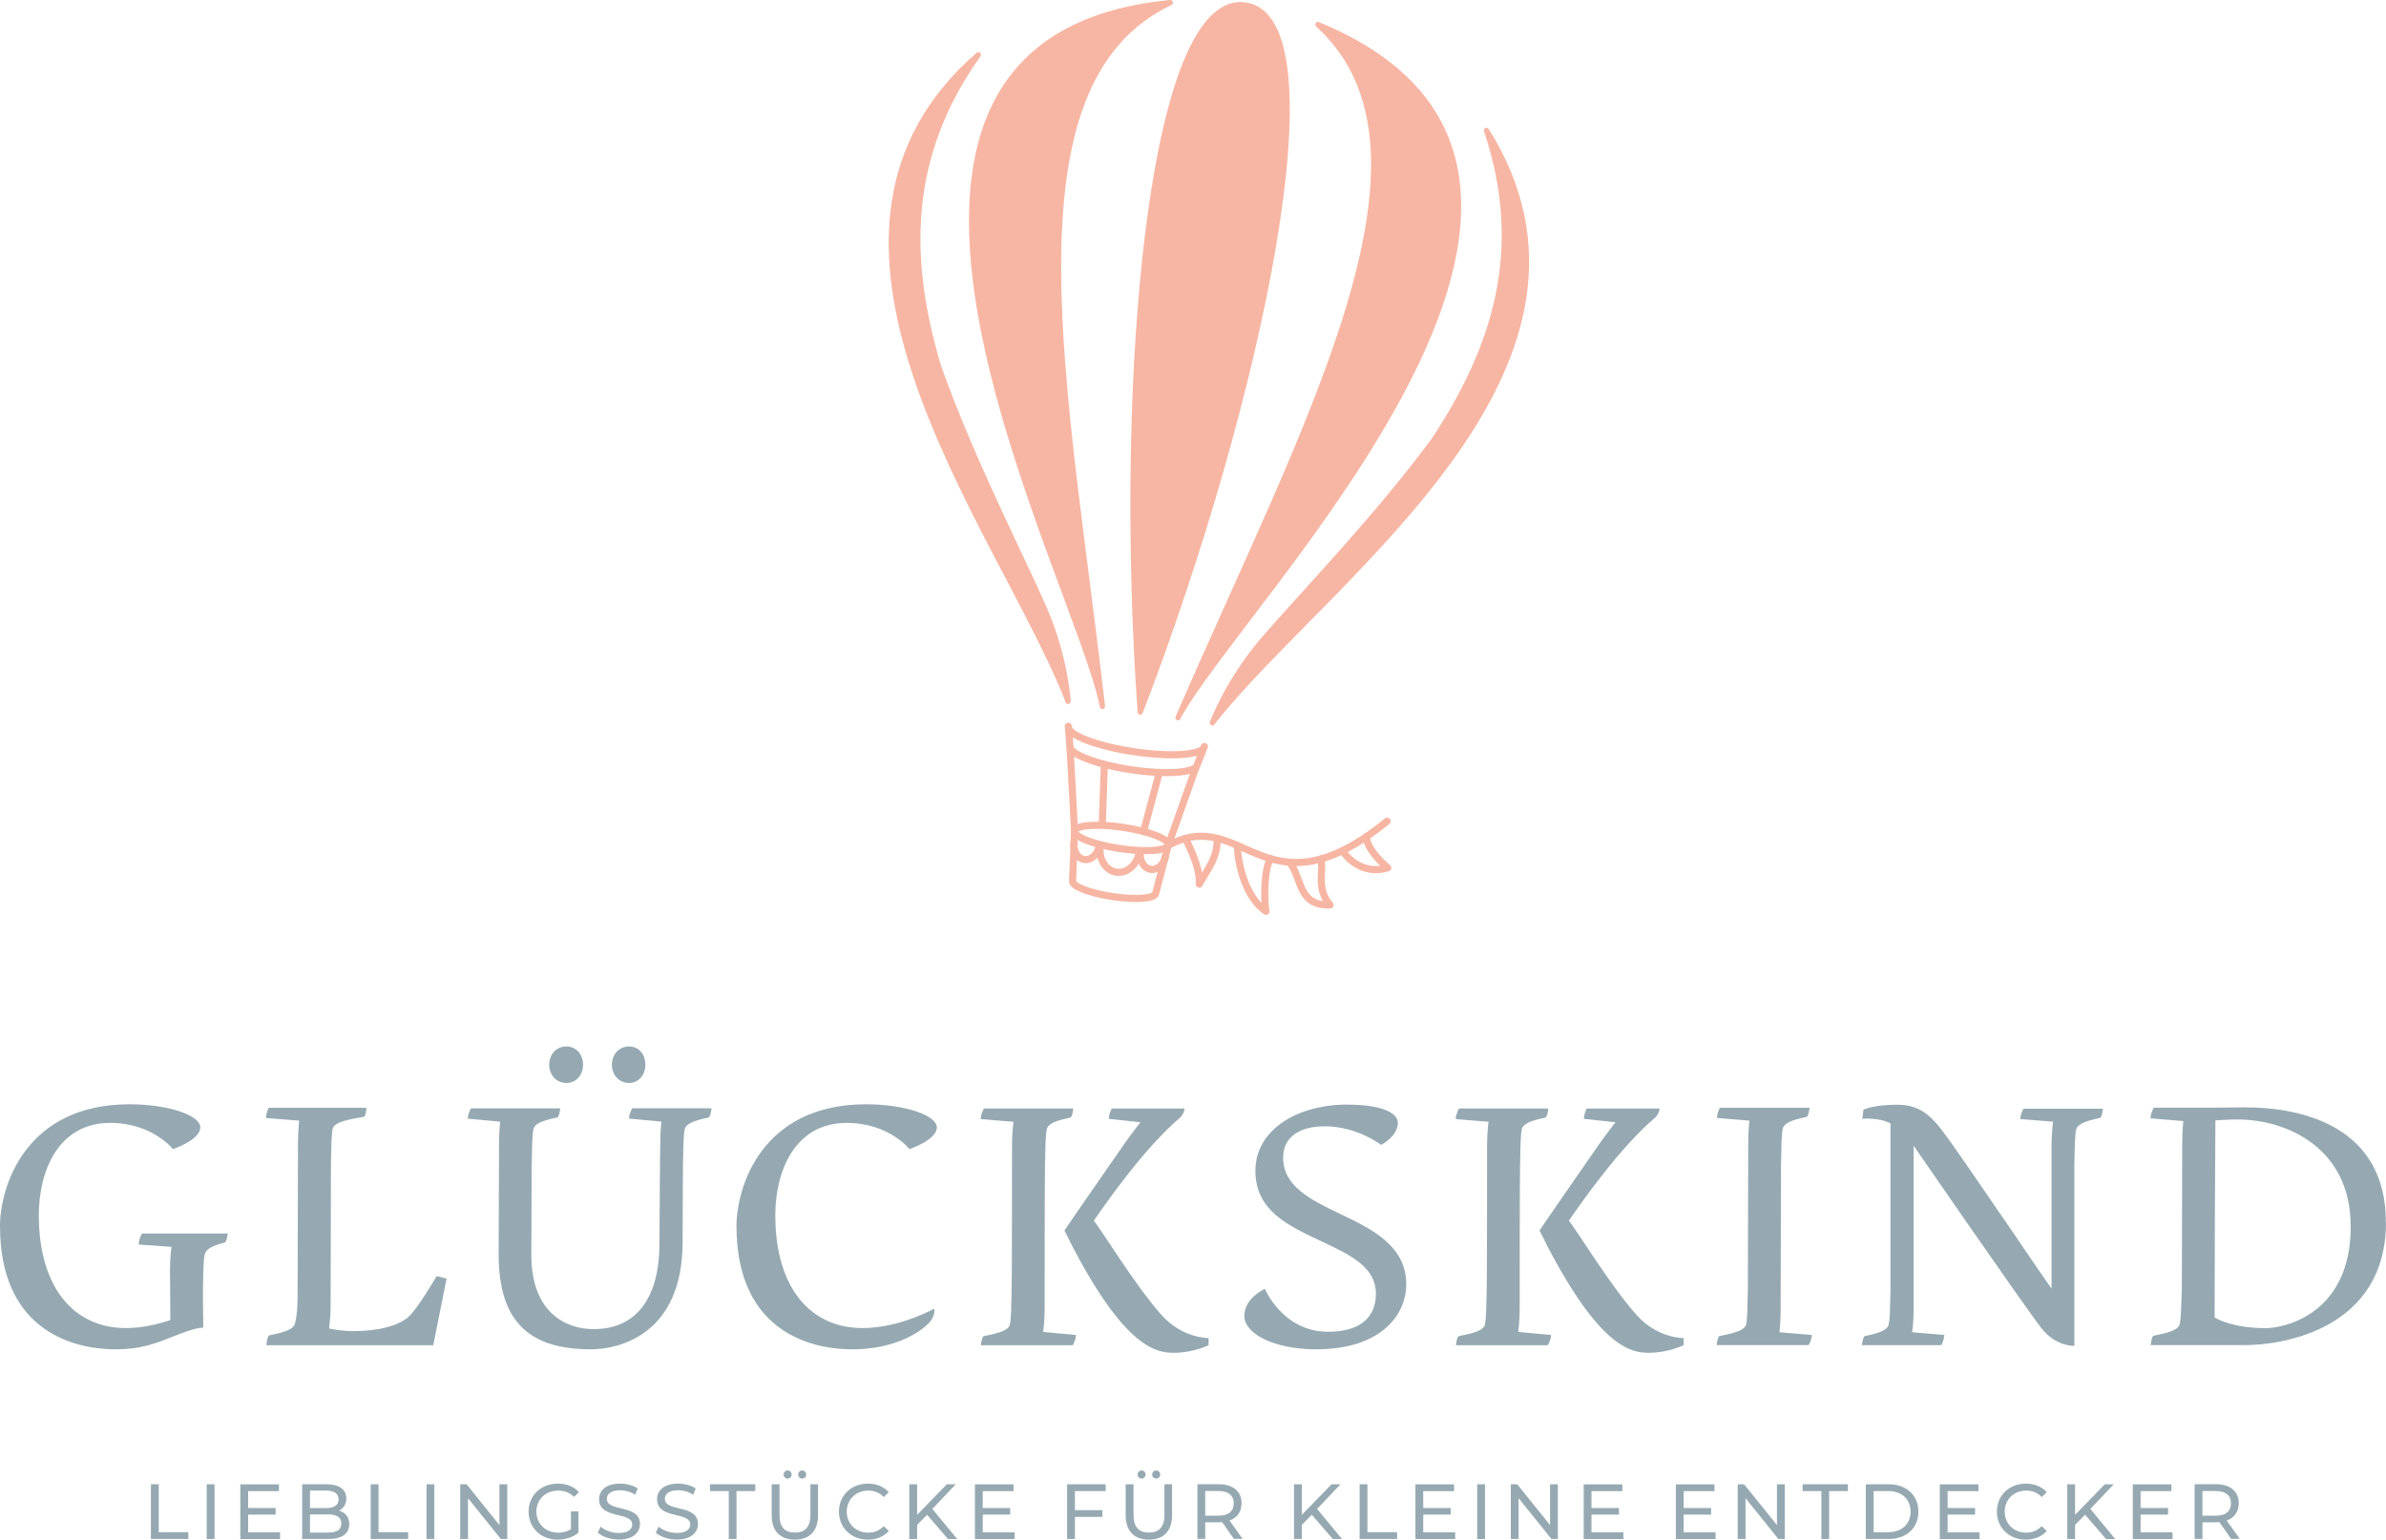<?xml version="1.0" encoding="UTF-8"?><svg id="Ebene_2" xmlns="http://www.w3.org/2000/svg" viewBox="0 0 335.66 216.65"><defs><style>.cls-1,.cls-2{stroke-linecap:round;}.cls-1,.cls-2,.cls-3{stroke:#f7b6a3;stroke-linejoin:round;}.cls-1,.cls-3{fill:none;}.cls-2{fill:#f7b6a3;stroke-width:.74px;}.cls-4{fill:#96a9b2;}</style></defs><g id="Ebene_1-2"><path class="cls-4" d="m32.03,173.56s-.05.8-.32,1.23c-.11.16-2.51.43-2.89,1.66-.21.8-.21,2.35-.27,5.13,0,.91,0,1.92.05,5.24h-.05c-1.07,0-3.21.86-4.17,1.23-2.67,1.07-4.65,1.82-8.07,1.82-7.11,0-16.31-3.47-16.31-17.32,0-5.45,3.47-17.16,18.23-17.16,5.29,0,9.95,1.5,9.95,3.26s-3.85,3.05-3.85,3.05c0,0-2.89-3.69-8.82-3.69-7.38,0-10.05,6.9-10.05,12.94,0,10.48,5.13,15.93,12.24,15.93,2.3,0,4.49-.53,6.26-1.12,0-2.99-.05-6.79-.05-7,0-1.87.21-3.31.21-3.31l-4.6-.32v-.16c0-.53.43-1.39.43-1.39h12.08Z"/><path class="cls-4" d="m62.82,179.93l-1.87,9.36h-23.47s.05-.91.32-1.34c.11-.16,3.31-.43,3.69-1.66.38-1.55.38-3.26.38-4.97,0-1.44.05-20.05.05-20.32,0-1.92.16-3.31.16-3.31l-4.65-.37v-.16c0-.53.37-1.28.37-1.28h13.74s0,.8-.27,1.23c-.16.16-3.96.43-4.44,1.6-.21.8-.21,2.35-.27,5.13,0,1.44-.05,19.84-.05,20.16,0,1.18-.16,2.35-.21,2.94.16.05,1.92.37,3.21.37,3.85,0,6.42-.75,7.86-1.92,1.34-1.12,4.06-5.83,4.06-5.83l1.39.37Z"/><path class="cls-4" d="m100.09,155.97s-.05.8-.32,1.23c-.11.16-2.99.43-3.42,1.6-.21.86-.21,2.41-.27,5.19,0,.64-.05,6.36-.05,10.75,0,13.26-9.2,15.13-12.89,15.13-8.77,0-12.99-3.96-12.99-13.37,0-1.39.05-15.18.05-15.34,0-1.93.16-3.32.16-3.32l-4.54-.43v-.11c0-.54.43-1.34.43-1.34h12.56s-.05.8-.32,1.23c-.11.16-3.05.43-3.42,1.6-.21.86-.21,2.41-.27,5.19,0,.75-.05,7.27-.05,12.62,0,7.97,4.71,10.43,8.77,10.43,6.36,0,9.25-4.92,9.25-11.98,0-3.31.11-15.13.11-13.9,0-1.93.16-3.32.16-3.32l-4.54-.43v-.11c0-.54.43-1.34.43-1.34h11.17Zm-20.42-3.58c-1.39,0-2.41-1.12-2.41-2.57s1.02-2.57,2.41-2.57,2.35,1.12,2.35,2.57-.96,2.57-2.35,2.57Zm8.82,0c-1.39,0-2.41-1.12-2.41-2.57s1.02-2.57,2.41-2.57,2.3,1.12,2.3,2.57-.96,2.57-2.3,2.57Z"/><path class="cls-4" d="m119.92,189.87c-7.11,0-16.31-3.47-16.31-17.32,0-5.45,3.47-17.16,18.23-17.16,5.29,0,9.95,1.5,9.95,3.26s-3.85,3.05-3.85,3.05c0,0-2.89-3.69-8.82-3.69-7.38,0-10.05,6.9-10.05,12.99,0,10.43,5.13,15.88,12.24,15.88,5.29,0,10.11-2.73,10.11-2.73,0,0,.27.96-.8,2.08-1.6,1.6-5.24,3.64-10.69,3.64Z"/><path class="cls-4" d="m151.36,187.84v.11c0,.54-.43,1.34-.43,1.34h-12.94s.05-.8.32-1.23c.11-.16,3.37-.43,3.74-1.6.21-.86.21-2.41.27-5.13.05-1.44.05-19.89.05-20.16,0-1.93.21-3.32.21-3.32l-4.6-.37v-.16c0-.54.43-1.34.43-1.34h12.56s0,.8-.32,1.23c-.11.16-2.99.43-3.37,1.6-.21.86-.21,2.41-.27,5.19-.05,1.39-.05,19.84-.05,20.16,0,1.87-.21,3.26-.21,3.26l4.6.43Zm18.66.43v1.02s-2.19,1.07-4.87,1.07c-2.3,0-6.68-.43-14.22-14.86-.53-1.07-1.18-2.35-1.18-2.35,0-.05,5.29-7.7,8.34-12.08,1.12-1.6,2.35-3.15,2.35-3.15l-4.44-.48v-.11c0-.54.38-1.34.38-1.34h10.27s-.05.37-.21.69c-.11.16-.21.38-.37.54-5.03,4.22-10.53,12.14-12.19,14.54,1.23,1.55,5.77,9.04,9.46,13.21,2.94,3.37,6.68,3.32,6.68,3.32Z"/><path class="cls-4" d="m189.54,155.44c5.03,0,7.11,1.23,7.11,2.57,0,1.87-2.35,3.1-2.35,3.1,0,0-3.37-2.62-7.91-2.62-3.9,0-5.88,1.76-5.88,4.38,0,4.01,3.69,5.88,8.07,7.97,4.49,2.14,9.25,4.49,9.25,9.89,0,4.22-3.48,9.14-12.67,9.14-5.94,0-10.11-2.19-10.11-4.71s2.89-3.8,2.89-3.8c0,0,2.51,6.04,8.88,6.04,4.65,0,6.74-2.14,6.74-5.35,0-3.74-3.58-5.45-7.43-7.27-4.92-2.3-9.52-4.38-9.52-10.05s5.77-9.3,12.94-9.3Z"/><path class="cls-4" d="m218.19,187.84v.11c0,.54-.43,1.34-.43,1.34h-12.94s.05-.8.32-1.23c.11-.16,3.37-.43,3.74-1.6.21-.86.21-2.41.27-5.13.05-1.44.05-19.89.05-20.16,0-1.93.21-3.32.21-3.32l-4.6-.37v-.16c0-.54.43-1.34.43-1.34h12.56s0,.8-.32,1.23c-.11.16-2.99.43-3.37,1.6-.21.86-.21,2.41-.27,5.19-.05,1.39-.05,19.84-.05,20.16,0,1.87-.21,3.26-.21,3.26l4.6.43Zm18.66.43v1.02s-2.19,1.07-4.87,1.07c-2.3,0-6.68-.43-14.22-14.86-.53-1.07-1.18-2.35-1.18-2.35,0-.05,5.29-7.7,8.34-12.08,1.12-1.6,2.35-3.15,2.35-3.15l-4.44-.48v-.11c0-.54.38-1.34.38-1.34h10.27s-.05.37-.21.69c-.11.16-.21.38-.37.54-5.03,4.22-10.53,12.14-12.19,14.54,1.23,1.55,5.77,9.04,9.46,13.21,2.94,3.37,6.68,3.32,6.68,3.32Z"/><path class="cls-4" d="m254.87,188c0,.54-.43,1.28-.43,1.28h-12.94s.05-.8.32-1.23c.11-.16,3.37-.43,3.8-1.6.21-.8.21-2.41.27-5.13,0-1.44.05-20.05.05-20.32,0-1.92.16-3.31.16-3.31l-4.54-.37v-.16c0-.53.38-1.28.38-1.28h12.62s-.05.8-.32,1.23c-.11.16-2.99.43-3.42,1.6-.21.8-.21,2.46-.27,5.24,0,1.44-.05,19.89-.05,20.21,0,1.92-.16,3.31-.16,3.31l4.54.38v.16Z"/><path class="cls-4" d="m295.83,156.03s-.05.8-.32,1.23c-.11.16-2.99.43-3.42,1.6-.21.86-.21,2.41-.27,5.13v25.4s-2.62.11-4.65-2.51c-2.67-3.47-17.96-25.66-17.96-25.66,0,0,0,23.63,0,22.94,0,1.92-.21,3.31-.21,3.31l4.54.38s0,.05-.05.16c0,.54-.38,1.28-.38,1.28h-11.17s.05-.8.32-1.23c.11-.16,3.05-.43,3.42-1.6.21-.8.21-2.35.27-5.13v-23.26c-1.66-.86-3.96-.64-3.96-.64l.16-1.28s1.34-.7,4.76-.7c3.74,0,5.29,2.14,7.75,5.61.59.8,3.21,4.6,6.2,8.98,2.62,3.74,5.56,8.23,7.75,11.28v.05s0-20.8,0-20.16c0-1.92.21-3.37.21-3.37l-4.6-.37v-.11c0-.53.43-1.34.43-1.34h11.17Z"/><path class="cls-4" d="m335.66,171.96c0,14.97-14.33,17.32-19.89,17.32h-13.21s.05-.86.32-1.28c.11-.16,3.37-.43,3.74-1.6.21-.8.21-2.35.32-5.13,0-1.44.05-19.94.05-20.21,0-1.92.16-3.31.16-3.31l-4.6-.38v-.16c0-.54.43-1.34.43-1.34h8.66s1.92-.05,4.22-.05c7.91,0,19.78,2.62,19.78,16.15Zm-4.97.59c0-11.12-9.14-15.02-15.88-15.02-1.82,0-2.14.11-3.15.11-.05,4.97-.11,22.88-.11,27.75.43.27,2.73,1.5,7.17,1.5,2.73,0,11.98-2.03,11.98-14.33Z"/><path class="cls-4" d="m21.23,208.86h1.1v6.74h4.17v.96h-5.27v-7.7Z"/><path class="cls-4" d="m29.08,208.86h1.1v7.7h-1.1v-7.7Z"/><path class="cls-4" d="m39.4,215.61v.96h-5.59v-7.7h5.43v.96h-4.33v2.37h3.86v.93h-3.86v2.49h4.49Z"/><path class="cls-4" d="m49.13,214.48c0,1.32-1,2.08-2.95,2.08h-3.67v-7.7h3.45c1.77,0,2.76.75,2.76,1.99,0,.84-.43,1.42-1.03,1.72.87.24,1.44.89,1.44,1.91Zm-5.52-4.73v2.46h2.26c1.12,0,1.76-.42,1.76-1.23s-.64-1.23-1.76-1.23h-2.26Zm4.41,4.64c0-.89-.66-1.29-1.88-1.29h-2.53v2.56h2.53c1.22,0,1.88-.38,1.88-1.28Z"/><path class="cls-4" d="m52.15,208.86h1.1v6.74h4.17v.96h-5.27v-7.7Z"/><path class="cls-4" d="m60,208.86h1.1v7.7h-1.1v-7.7Z"/><path class="cls-4" d="m71.36,208.86v7.7h-.9l-4.62-5.74v5.74h-1.1v-7.7h.9l4.62,5.74v-5.74h1.1Z"/><path class="cls-4" d="m80.32,212.67h1.06v3c-.77.65-1.84.98-2.92.98-2.37,0-4.1-1.66-4.1-3.94s1.74-3.94,4.12-3.94c1.22,0,2.26.41,2.96,1.19l-.68.68c-.64-.62-1.36-.89-2.23-.89-1.78,0-3.07,1.24-3.07,2.96s1.29,2.96,3.06,2.96c.65,0,1.25-.14,1.8-.49v-2.51Z"/><path class="cls-4" d="m84.09,215.68l.41-.86c.57.52,1.55.89,2.54.89,1.33,0,1.9-.52,1.9-1.19,0-1.88-4.66-.69-4.66-3.55,0-1.19.92-2.2,2.95-2.2.9,0,1.84.24,2.48.68l-.36.88c-.67-.43-1.43-.63-2.11-.63-1.31,0-1.87.55-1.87,1.22,0,1.88,4.66.7,4.66,3.53,0,1.18-.95,2.19-2.98,2.19-1.18,0-2.33-.4-2.95-.97Z"/><path class="cls-4" d="m92.25,215.68l.41-.86c.57.52,1.55.89,2.54.89,1.33,0,1.9-.52,1.9-1.19,0-1.88-4.66-.69-4.66-3.55,0-1.19.92-2.2,2.95-2.2.9,0,1.84.24,2.48.68l-.36.88c-.67-.43-1.43-.63-2.11-.63-1.31,0-1.87.55-1.87,1.22,0,1.88,4.66.7,4.66,3.53,0,1.18-.95,2.19-2.98,2.19-1.18,0-2.33-.4-2.95-.97Z"/><path class="cls-4" d="m102.52,209.82h-2.64v-.96h6.37v.96h-2.64v6.74h-1.09v-6.74Z"/><path class="cls-4" d="m108.56,213.24v-4.38h1.1v4.33c0,1.71.78,2.47,2.17,2.47s2.18-.77,2.18-2.47v-4.33h1.07v4.38c0,2.23-1.22,3.41-3.26,3.41s-3.26-1.18-3.26-3.41Zm1.68-5.75c0-.33.25-.57.56-.57s.56.24.56.57-.25.56-.56.56-.56-.23-.56-.56Zm2.05,0c0-.33.25-.57.56-.57s.56.24.56.57-.25.56-.56.56-.56-.23-.56-.56Z"/><path class="cls-4" d="m118.02,212.71c0-2.28,1.74-3.94,4.08-3.94,1.19,0,2.22.41,2.93,1.2l-.71.69c-.59-.63-1.32-.91-2.17-.91-1.74,0-3.03,1.25-3.03,2.96s1.29,2.96,3.03,2.96c.85,0,1.57-.3,2.17-.92l.71.69c-.7.79-1.74,1.21-2.94,1.21-2.33,0-4.07-1.66-4.07-3.94Z"/><path class="cls-4" d="m130.43,213.14l-1.41,1.43v1.99h-1.1v-7.7h1.1v4.3l4.18-4.3h1.25l-3.29,3.47,3.5,4.24h-1.29l-2.95-3.42Z"/><path class="cls-4" d="m142.74,215.61v.96h-5.59v-7.7h5.43v.96h-4.33v2.37h3.86v.93h-3.86v2.49h4.49Z"/><path class="cls-4" d="m151.22,209.82v2.68h3.86v.95h-3.86v3.11h-1.1v-7.7h5.43v.96h-4.33Z"/><path class="cls-4" d="m158.36,213.24v-4.38h1.1v4.33c0,1.71.78,2.47,2.17,2.47s2.18-.77,2.18-2.47v-4.33h1.07v4.38c0,2.23-1.22,3.41-3.26,3.41s-3.26-1.18-3.26-3.41Zm1.68-5.75c0-.33.25-.57.56-.57s.56.24.56.57-.25.56-.56.56-.56-.23-.56-.56Zm2.05,0c0-.33.25-.57.56-.57s.56.24.56.57-.25.56-.56.56-.56-.23-.56-.56Z"/><path class="cls-4" d="m173.59,216.56l-1.66-2.37c-.15.01-.32.02-.48.02h-1.9v2.34h-1.1v-7.7h3c2,0,3.21,1.01,3.21,2.68,0,1.19-.62,2.05-1.69,2.43l1.83,2.58h-1.2Zm-.03-5.02c0-1.1-.74-1.73-2.14-1.73h-1.87v3.47h1.87c1.41,0,2.14-.64,2.14-1.74Z"/><path class="cls-4" d="m184.55,213.14l-1.41,1.43v1.99h-1.1v-7.7h1.1v4.3l4.18-4.3h1.26l-3.29,3.47,3.5,4.24h-1.29l-2.95-3.42Z"/><path class="cls-4" d="m191.27,208.86h1.1v6.74h4.17v.96h-5.27v-7.7Z"/><path class="cls-4" d="m204.71,215.61v.96h-5.59v-7.7h5.44v.96h-4.34v2.37h3.86v.93h-3.86v2.49h4.49Z"/><path class="cls-4" d="m207.81,208.86h1.1v7.7h-1.1v-7.7Z"/><path class="cls-4" d="m219.16,208.86v7.7h-.9l-4.62-5.74v5.74h-1.1v-7.7h.9l4.62,5.74v-5.74h1.1Z"/><path class="cls-4" d="m228.38,215.61v.96h-5.59v-7.7h5.44v.96h-4.34v2.37h3.86v.93h-3.86v2.49h4.49Z"/><path class="cls-4" d="m241.35,215.61v.96h-5.59v-7.7h5.43v.96h-4.33v2.37h3.86v.93h-3.86v2.49h4.49Z"/><path class="cls-4" d="m251.08,208.86v7.7h-.9l-4.62-5.74v5.74h-1.1v-7.7h.9l4.62,5.74v-5.74h1.1Z"/><path class="cls-4" d="m256.23,209.82h-2.64v-.96h6.37v.96h-2.64v6.74h-1.09v-6.74Z"/><path class="cls-4" d="m262.48,208.86h3.24c2.48,0,4.16,1.56,4.16,3.85s-1.68,3.85-4.16,3.85h-3.24v-7.7Zm3.18,6.74c1.9,0,3.12-1.17,3.12-2.89s-1.22-2.89-3.12-2.89h-2.08v5.79h2.08Z"/><path class="cls-4" d="m278.48,215.61v.96h-5.59v-7.7h5.44v.96h-4.34v2.37h3.86v.93h-3.86v2.49h4.49Z"/><path class="cls-4" d="m280.92,212.71c0-2.28,1.74-3.94,4.08-3.94,1.19,0,2.22.41,2.93,1.2l-.71.69c-.6-.63-1.32-.91-2.17-.91-1.74,0-3.03,1.25-3.03,2.96s1.29,2.96,3.03,2.96c.85,0,1.57-.3,2.17-.92l.71.69c-.71.79-1.74,1.21-2.94,1.21-2.33,0-4.07-1.66-4.07-3.94Z"/><path class="cls-4" d="m293.33,213.14l-1.41,1.43v1.99h-1.1v-7.7h1.1v4.3l4.18-4.3h1.26l-3.29,3.47,3.5,4.24h-1.29l-2.95-3.42Z"/><path class="cls-4" d="m305.63,215.61v.96h-5.59v-7.7h5.43v.96h-4.33v2.37h3.86v.93h-3.86v2.49h4.49Z"/><path class="cls-4" d="m313.88,216.56l-1.66-2.37c-.15.01-.32.02-.48.02h-1.9v2.34h-1.1v-7.7h3c2,0,3.21,1.01,3.21,2.68,0,1.19-.62,2.05-1.7,2.43l1.83,2.58h-1.2Zm-.03-5.02c0-1.1-.74-1.73-2.14-1.73h-1.87v3.47h1.87c1.41,0,2.14-.64,2.14-1.74Z"/><path class="cls-2" d="m160.41,100.2c-3.35-47.15,1.52-101.47,14.8-99.49,13.28,1.98,2.13,55.36-14.8,99.49Z"/><path class="cls-2" d="m165.72,100.99c8.59-16.25,70.4-76.66,19.69-97.53,19.78,18-2.02,56.72-19.69,97.53Z"/><path class="cls-2" d="m170.55,101.71c8.06-10.32,23.81-23.27,34.17-38.06h0s0,0,0,0c9.62-13.73,14.58-29.05,4.4-45.3,5.72,17.04.99,30.85-7.34,43.49-8.34,11.34-19.27,22.53-24.2,28.33-4.94,5.81-7.02,11.54-7.02,11.54Z"/><path class="cls-2" d="m155.09,99.41c-3.49-18.04-45.03-93.83,9.55-99.04-24.17,11.46-14.58,54.85-9.55,99.04Z"/><path class="cls-2" d="m150.26,98.69c-4.71-12.22-16.01-29.2-21.61-46.36h0s0,0,0,0c-5.2-15.94-5.49-32.03,8.98-44.62-10.43,14.63-9.93,29.23-5.64,43.74,4.68,13.27,11.88,27.16,14.91,34.15,3.03,6.99,3.36,13.09,3.36,13.09Z"/><ellipse class="cls-3" cx="157.77" cy="117.92" rx="1.51" ry="6.67" transform="translate(17.92 256.62) rotate(-81.54)"/><path class="cls-3" d="m151.17,116.94l-.28,7.04c-.11.73,2.42,1.71,5.65,2.19,3.23.48,5.93.28,6.04-.45l1.78-6.81"/><path class="cls-3" d="m160.29,119.81c-.27,1.84-1.73,3.15-3.25,2.92s-2.53-1.9-2.26-3.74"/><path class="cls-3" d="m163.98,120.36c-.18,1.24-1.12,2.12-2.1,1.97s-1.62-1.26-1.43-2.5"/><path class="cls-3" d="m154.64,118.97c-.18,1.24-1.12,2.12-2.1,1.97s-1.62-1.26-1.43-2.5"/><path class="cls-1" d="m164.31,119c10.61-5.89,13.59,10.54,30.83-3.44"/><path class="cls-1" d="m166.75,117.98s2.2,4.03,1.96,6.43c1.06-1.94,2.65-3.75,2.51-6.46"/><path class="cls-1" d="m174.11,118.98c-.12.89.52,6.88,3.99,9.26-.32-1.46-.27-6.42.7-7.4"/><path class="cls-1" d="m181.4,121.33c1.8,2.15,1.12,6.16,5.71,6.01-2.1-2.41-.75-5.1-1.35-6.45"/><path class="cls-1" d="m188.88,119.69c.61,1.11,2.96,3.46,6.35,2.43,0,0-3.14-2.61-2.96-4.42"/><path class="cls-3" d="m150.29,102.2c-.18,1.19,3.96,2.8,9.25,3.58,5.29.79,9.72.46,9.89-.74l-1.02,2.59c-.17,1.12-4.31,1.42-9.25.69-4.94-.74-8.82-2.24-8.65-3.35l-.22-2.77Z"/><line class="cls-3" x1="150.52" y1="104.97" x2="151.17" y2="116.94"/><line class="cls-3" x1="168.25" y1="107.95" x2="164.37" y2="118.9"/><line class="cls-3" x1="155.36" y1="107.56" x2="155.06" y2="116.14"/><line class="cls-3" x1="163.09" y1="108.71" x2="160.87" y2="117.01"/></g></svg>